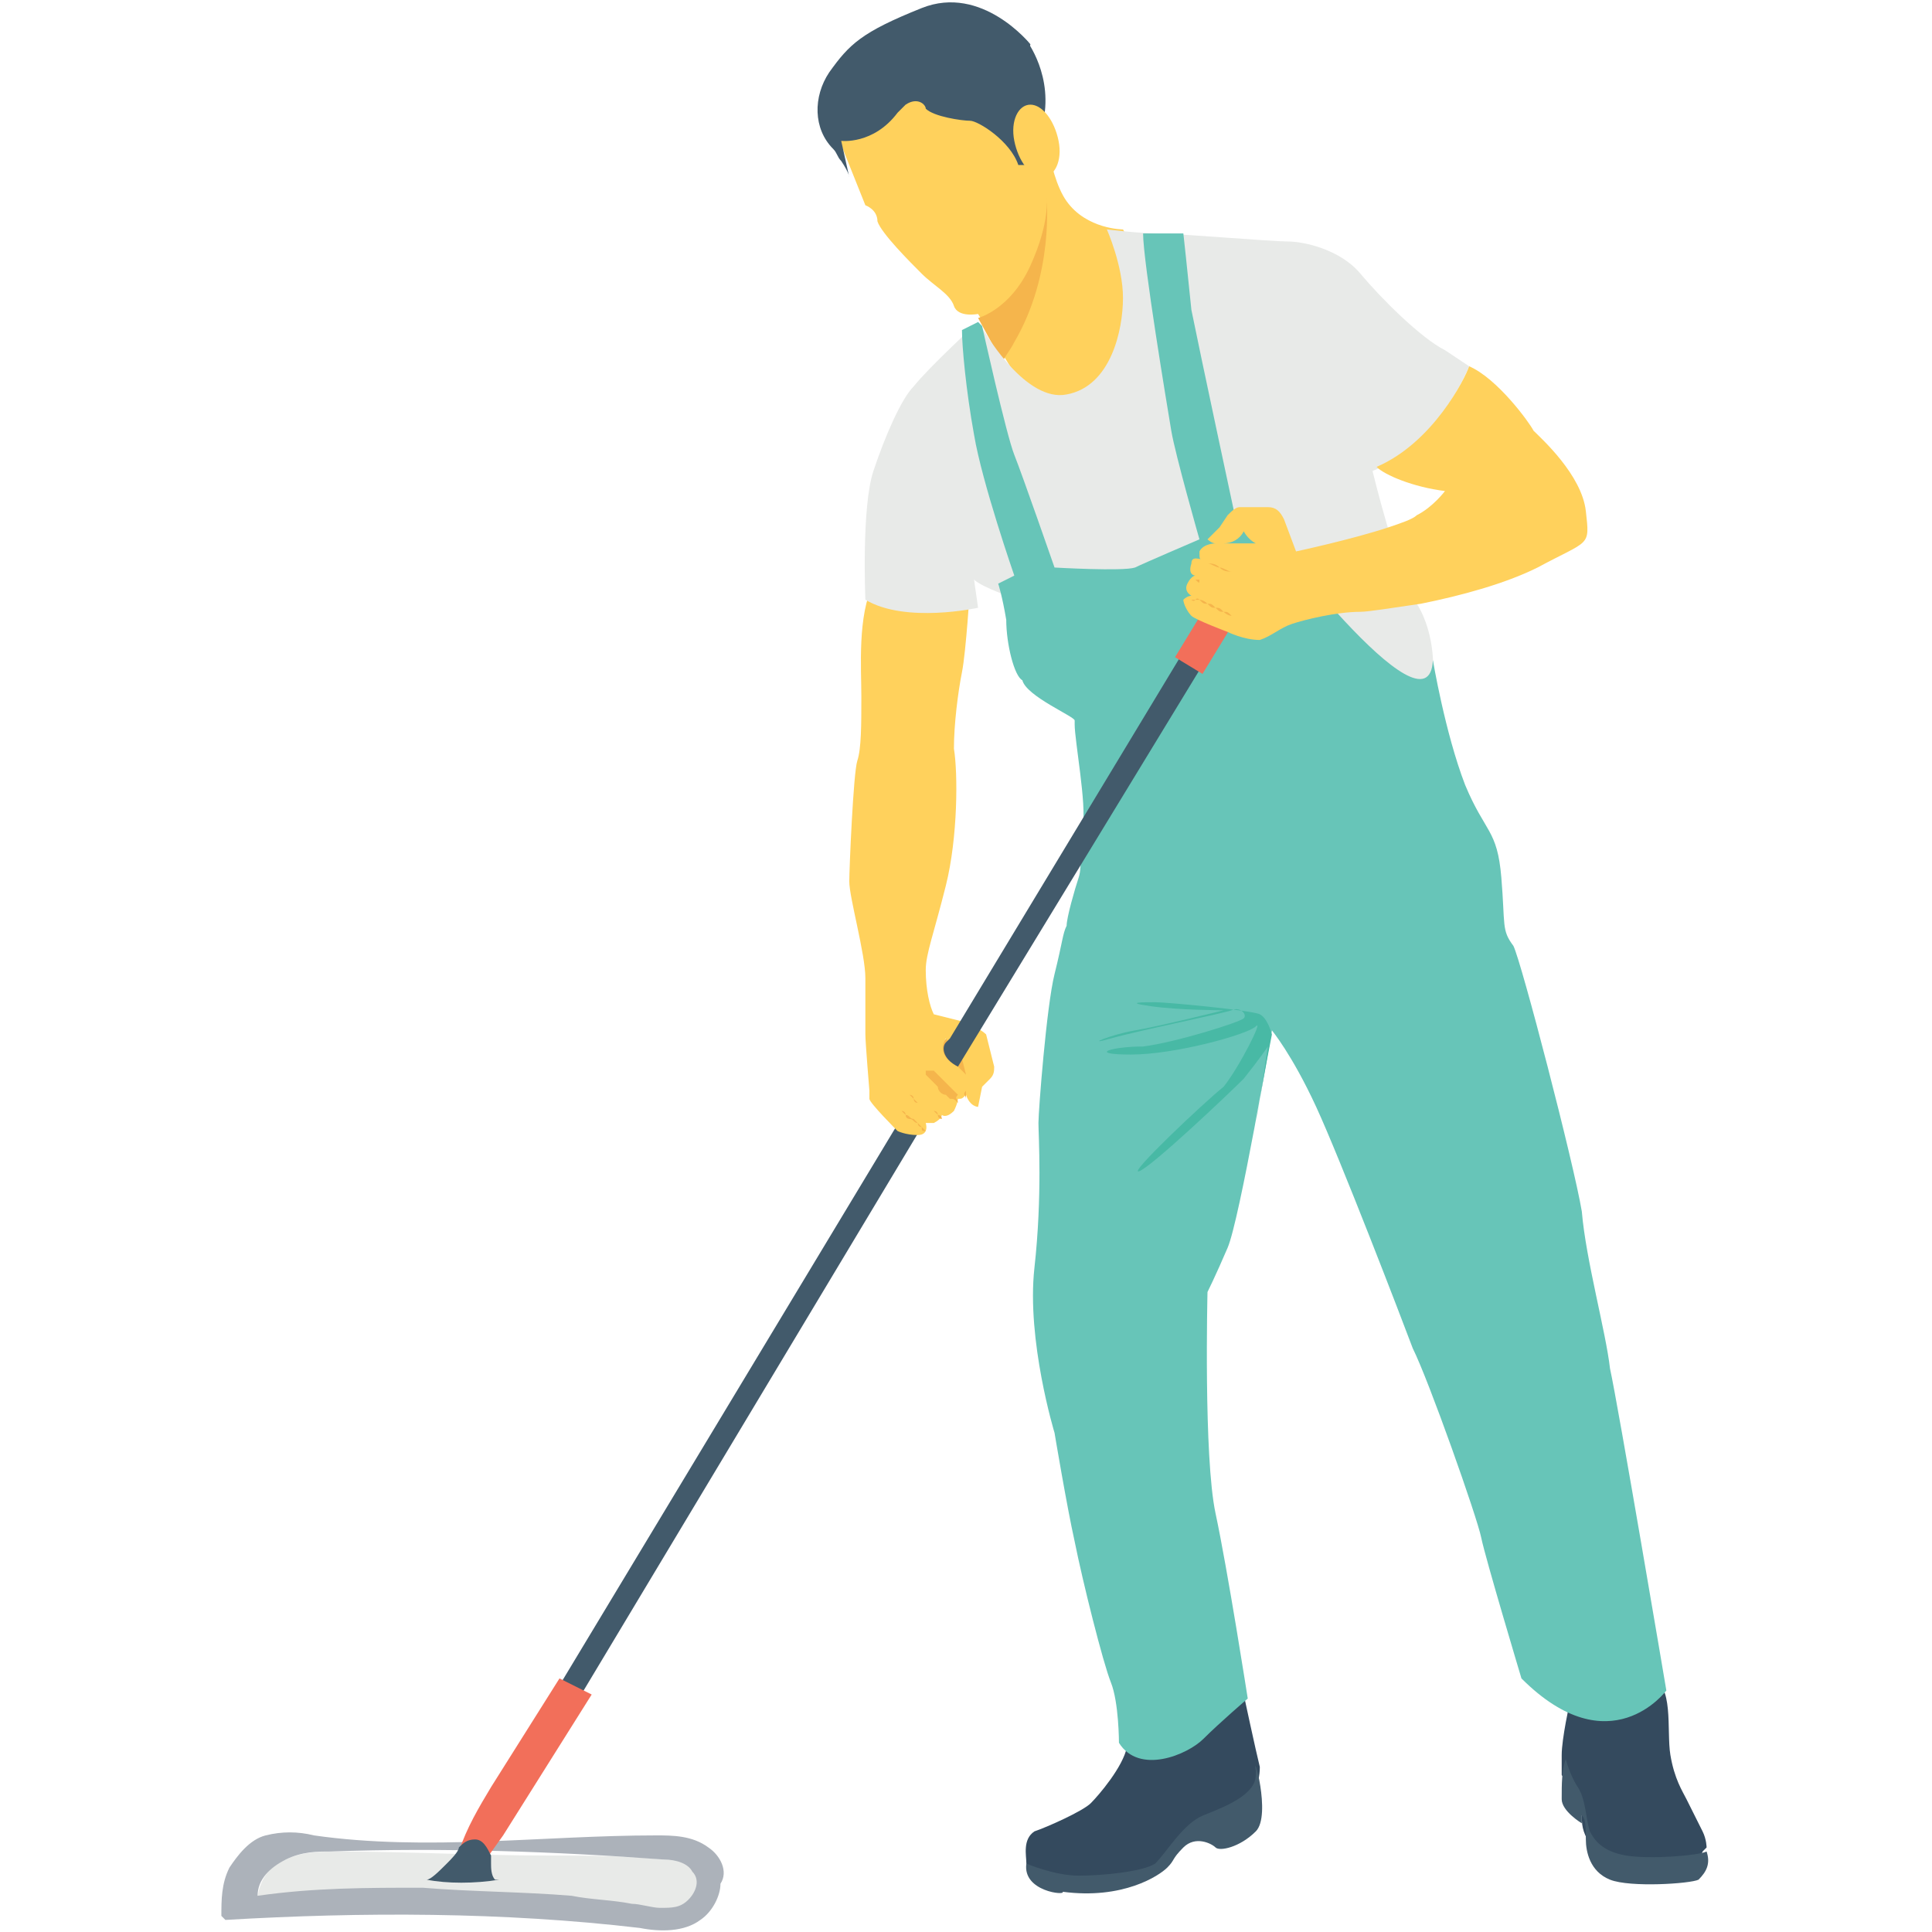<?xml version="1.0" standalone="no"?><!DOCTYPE svg PUBLIC "-//W3C//DTD SVG 1.1//EN" "http://www.w3.org/Graphics/SVG/1.1/DTD/svg11.dtd"><svg t="1716819754926" class="icon" viewBox="0 0 1024 1024" version="1.1" xmlns="http://www.w3.org/2000/svg" p-id="23509" xmlns:xlink="http://www.w3.org/1999/xlink" width="32" height="32"><path d="M369.067 1006.933c-4.267 4.267-10.667 6.4-14.933 8.533-6.4 0-12.8 0-17.067-2.133-66.133-10.667-132.267-12.8-200.533-6.4 0-8.533 6.4-19.2 14.933-21.333 8.533-4.267 19.2-4.267 27.733-4.267 36.267 0 74.667 2.133 110.933 2.133 21.333 0 40.533 0 61.867 2.133 6.4 0 14.933 0 19.2 6.4 2.133 2.133 2.133 10.667-2.133 14.933z" fill="#E8EAE8" p-id="23510"></path><path d="M375.467 979.2c-8.533-6.4-19.2-6.4-27.733-6.4-59.733 0-121.6 8.533-181.333 0-8.533-2.133-17.067-2.133-25.6 0-8.533 2.133-14.933 10.667-19.2 17.067-4.267 8.533-4.267 17.067-4.267 25.6l2.133 2.133c72.533-4.267 147.2-4.267 219.733 4.267 10.667 2.133 23.467 2.133 32-4.267 6.4-4.267 10.667-12.8 10.667-19.2 4.267-6.4 0-14.933-6.4-19.2z m-10.667 27.733c-4.267 4.267-8.533 4.267-14.933 4.267-4.267 0-10.667-2.133-14.933-2.133-10.667-2.133-21.333-2.133-32-4.267-25.6-2.133-53.333-2.133-78.933-4.267-29.867 0-57.6 0-87.467 4.267 0-8.533 6.4-14.933 14.933-19.2 8.533-4.267 17.067-4.267 23.467-4.267 59.733-2.133 119.467 0 177.067 4.267 6.4 0 12.8 2.133 14.933 6.4 4.267 4.267 2.133 10.667-2.133 14.933z" fill="#ACB2BA" p-id="23511"></path><path d="M480 588.8l8.533 8.533-198.4 330.667-10.667-6.4z" fill="#425A6B" p-id="23512"></path><path d="M497.067 561.067a12.8 10.667 90 1 0 21.333 0 12.8 10.667 90 1 0-21.333 0Z" fill="#F5B54C" p-id="23513"></path><path d="M512 541.867l-17.067-4.267c-2.133-4.267-4.267-12.8-4.267-23.467 0-8.533 4.267-19.2 10.667-44.8 6.4-25.6 6.4-59.733 4.267-72.533 0-12.8 2.133-29.867 4.267-40.533s4.267-44.8 4.267-44.8-42.667-19.2-51.2-2.133c-8.533 17.067-6.4 44.8-6.4 59.733s0 27.733-2.133 34.133c-2.133 6.4-4.267 57.6-4.267 64 0 8.533 8.533 38.4 8.533 51.2v29.867c0 4.267 2.133 29.867 2.133 29.867v4.267c0 2.133 14.933 17.067 14.933 17.067s4.267 2.133 10.667 2.133 4.267-6.4 4.267-6.4h4.267c4.267-2.133 4.267-4.267 4.267-4.267s2.133 2.133 6.4-2.133c2.133-4.267 2.133-6.4 2.133-6.4 2.133 0 2.133 0 4.267-2.133 2.133 6.4 6.4 6.4 6.4 6.4l2.133-10.667 4.267-4.267c2.133-2.133 2.133-4.267 2.133-6.4l-4.267-17.067c-2.133-2.133-6.4-4.267-10.667-6.4z m0 27.733l-4.267-4.267c-12.8-6.4-6.4-14.933-6.4-14.933l8.533 10.667 2.133 8.533c0-2.133 0 0 0 0z" fill="#FFD15C" p-id="23514"></path><path d="M896 983.467s6.4 0 6.4-2.133l2.133-2.133s0-4.267-2.133-8.533l-8.533-17.067c-2.133-4.267-6.4-10.667-8.533-23.467-2.133-12.8 2.133-38.4-10.667-40.533l-12.8-2.133-29.867 14.933s-4.267 19.2-4.267 27.733v10.667s10.667 14.933 10.667 21.333c0 4.267 0 8.533 4.267 14.933 4.267 6.4 44.8 17.067 53.333 6.4z" fill="#344A5E" p-id="23515"></path><path d="M904.533 981.333c2.133 6.4 0 10.667-4.267 14.933-4.267 2.133-36.267 4.267-46.933 0-10.667-4.267-12.8-14.933-12.8-21.333 0-6.4 0-10.667-2.133-12.8v4.267s-10.667-6.4-10.667-12.8c0-8.533 0-14.933 2.133-21.333 0 0 2.133 8.533 6.4 14.933 4.267 6.4 4.267 17.067 6.4 23.467 2.133 4.267 6.4 10.667 19.2 12.8 12.8 2.133 38.4 0 42.667-2.133z" fill="#425A6B" p-id="23516"></path><path d="M569.6 998.4s-25.6-6.4-25.6-10.667-2.133-12.8 4.267-17.067c6.4-2.133 25.6-10.667 29.867-14.933 4.267-4.267 17.067-19.2 19.2-29.867 4.267-10.667 6.4-17.067 6.4-17.067l55.467-10.667s6.4 29.867 8.533 38.4c0 8.533-4.267 21.333-4.267 21.333l-27.733 10.667s-8.533 10.667-14.933 17.067c-4.267 6.4-8.533 8.533-21.333 10.667s-29.867 2.133-29.867 2.133z" fill="#344A5E" p-id="23517"></path><path d="M445.867 76.8l12.8 32s6.4 2.133 6.4 8.533c2.133 6.4 17.067 21.333 23.467 27.733 6.4 6.4 14.933 10.667 17.067 17.067 2.133 6.4 12.8 4.267 12.8 4.267l23.467 38.4 46.933 19.2 21.333-76.8-14.933-25.6s-19.2 0-29.867-14.933-12.8-51.2-12.8-51.2L490.667 36.267l-49.067 12.8 4.267 27.733z" fill="#FFD15C" p-id="23518"></path><path d="M450.133 93.867l-4.267-19.2s17.067 2.133 29.867-14.933l4.267-4.267c6.4-4.267 10.667 0 10.667 2.133 4.267 4.267 19.2 6.4 23.467 6.4 4.267 0 21.333 10.667 25.6 23.467h4.267s-6.4-14.933-6.4-21.333c0-6.4 8.533-42.667 8.533-42.667S520.533-8.533 488.533 4.267c-32 12.8-38.4 19.2-49.067 34.133-8.533 12.8-8.533 29.867 2.133 40.533 2.133 2.133 2.133 4.267 4.267 6.4 4.267 6.4 4.267 8.533 4.267 8.533z" fill="#425A6B" p-id="23519"></path><path d="M522.667 14.933l21.333 6.4s14.933 19.2 8.533 44.8c-2.133 17.067-6.4 23.467-17.067 4.267L501.333 14.933h21.333z" fill="#425A6B" p-id="23520"></path><path d="M561.067 74.667c2.133 10.667-2.133 19.2-8.533 19.2s-12.8-8.533-14.933-19.2c-2.133-10.667 2.133-19.2 8.533-19.2 6.4 0 12.8 8.533 14.933 19.2z" fill="#FFD15C" p-id="23521"></path><path d="M554.667 104.533s2.133 12.8-8.533 36.267-27.733 27.733-27.733 27.733l12.8 23.467c2.133-4.267 4.267-6.4 6.4-10.667 21.333-36.267 17.067-76.8 17.067-76.8z" fill="#F5B54C" p-id="23522"></path><path d="M522.667 177.067s21.333 36.267 42.667 32c23.467-4.267 29.867-34.133 29.867-51.2 0-17.067-8.533-36.267-8.533-36.267s17.067 2.133 27.733 2.133c8.533 0 59.733 4.267 68.267 4.267s27.733 4.267 38.4 17.067c10.667 12.8 32 34.133 44.8 40.533l12.8 8.533s-17.067 42.667-51.2 55.467c0 0 12.8 53.333 23.467 70.4s8.533 38.4 8.533 38.4l-14.933 23.467-204.8-64s-19.2-6.4-23.467-10.667l2.133 14.933s-38.4 8.533-59.733-4.267c0 0-2.133-49.067 4.267-68.267 6.4-19.2 14.933-38.4 21.333-44.8 8.533-10.667 34.133-34.133 34.133-34.133l4.267 6.4z" fill="#E8EAE8" p-id="23523"></path><path d="M627.2 123.733s2.133 19.2 4.267 40.533c4.267 21.333 23.467 110.933 23.467 110.933h12.8s89.6 119.467 91.733 74.667c0 0 6.4 38.4 17.067 66.133 10.667 25.6 17.067 23.467 19.2 49.067 2.133 25.6 0 27.733 6.4 36.267 4.267 8.533 32 115.2 36.267 140.8 2.133 25.6 12.8 64 14.933 83.2 4.267 19.2 29.867 170.667 29.867 170.667s-29.867 40.533-76.8-6.4c0 0-19.2-64-21.333-74.667-2.133-10.667-27.733-83.2-36.267-100.267-6.4-17.067-38.4-100.267-51.2-128-12.8-27.733-23.467-40.533-23.467-40.533s-17.067 100.267-23.467 115.2c-6.4 14.933-10.667 23.467-10.667 23.467s-2.133 87.467 4.267 117.333c6.4 29.867 17.067 98.133 17.067 98.133s-14.933 12.8-23.467 21.333c-8.533 8.533-34.133 19.2-44.8 2.133 0 0 0-21.333-4.267-32s-14.933-53.333-19.2-74.667c-4.267-19.2-10.667-57.6-10.667-57.6s-14.933-49.067-10.667-87.467c4.267-38.4 2.133-70.4 2.133-76.8 0-6.4 4.267-61.867 8.533-78.933 4.267-17.067 4.267-21.333 6.4-25.6 0-4.267 4.267-19.2 6.4-25.6 2.133-6.4 0-17.067 2.133-27.733s-4.267-44.8-4.267-53.333v-2.133c0-2.133-25.6-12.8-27.733-21.333-4.267-2.133-8.533-19.2-8.533-32-2.133-12.8-4.267-19.2-4.267-19.2l8.533-4.267s-17.067-49.067-21.333-74.667c-4.267-23.467-6.4-46.933-6.4-55.467l8.533-4.267 2.133 2.133s12.8 57.6 17.067 68.267c4.267 10.667 21.333 59.733 21.333 59.733s36.267 2.133 42.667 0c4.267-2.133 34.133-14.933 34.133-14.933s-12.8-44.8-14.933-57.6c-2.133-12.8-14.933-89.6-14.933-104.533h21.333z" fill="#67C5B8" p-id="23524"></path><path d="M667.733 537.6c-4.267-2.133-49.067-6.4-55.467-6.4-6.4 0-17.067 0-2.133 2.133 14.933 2.133 38.4 2.133 38.4 2.133s-34.133 8.533-46.933 10.667c-12.8 2.133-27.733 8.533-12.8 4.267s57.6-12.8 64-14.933c4.267-2.133 8.533 2.133 6.4 4.267-2.133 2.133-36.267 12.8-53.333 14.933-17.067 0-29.867 4.267-6.4 4.267 23.467 0 61.867-10.667 66.133-14.933 4.267-4.267-8.533 21.333-17.067 32-10.667 8.533-51.2 46.933-44.8 44.8 6.4-2.133 46.933-40.533 55.467-49.067 8.533-10.667 12.8-17.067 12.8-17.067s-4.267 29.867-6.4 40.533c4.267-25.6 8.533-46.933 8.533-46.933s-2.133-8.533-6.4-10.667z" fill="#48B9A5" p-id="23525"></path><path d="M544 987.733s14.933 6.4 27.733 6.4c12.8 0 34.133-2.133 40.533-6.4 6.4-6.4 14.933-21.333 25.6-25.6 10.667-4.267 27.733-10.667 27.733-21.333V938.667c-2.133-12.8 8.533 23.467 0 32-8.533 8.533-19.2 10.667-21.333 8.533-2.133-2.133-10.667-6.4-17.067 0-6.4 6.4-4.267 6.4-8.533 10.667s-23.467 17.067-55.467 12.8c2.133 2.133-21.333 0-19.2-14.933zM650.667 330.667l-142.933 234.667c-8.533-4.267-8.533-10.667-6.4-12.8l2.133-2.133L640 324.267l10.667 6.4z" fill="#425A6B" p-id="23526"></path><path d="M622.784 348.331l16.64-27.328 14.571 8.875-16.64 27.307z" fill="#F26F5A" p-id="23527"></path><path d="M840.533 270.933c-2.133-19.2-23.467-38.4-27.733-42.667-2.133-4.267-19.2-27.733-34.133-34.133-2.133 6.4-19.2 40.533-49.067 53.333 4.267 4.267 19.2 10.667 36.267 12.8 0 0-6.4 8.533-14.933 12.8-2.133 2.133-8.533 4.267-14.933 6.4-19.2 6.4-49.067 12.8-49.067 12.8l-6.4-17.067c-2.133-4.267-4.267-6.4-8.533-6.4h-14.933c-2.133 0-4.267 2.133-6.4 4.267l-4.267 6.4-6.4 6.4s2.133 2.133 4.267 2.133c0 0-6.4 0-8.533 4.267 0 4.267 0 4.267 2.133 4.267-2.133 0-6.4-2.133-6.4 2.133-2.133 6.4 2.133 6.4 2.133 6.4s-2.133 0-4.267 4.267 2.133 6.4 2.133 6.4-2.133 0-4.267 2.133c0 2.133 2.133 6.4 4.267 8.533 2.133 2.133 19.2 8.533 19.2 8.533s8.533 4.267 17.067 4.267c6.4-2.133 10.667-6.4 17.067-8.533 6.4-2.133 23.467-6.4 36.267-6.4 4.267 0 17.067-2.133 32-4.267 21.333-4.267 44.8-10.667 61.867-19.2 27.733-14.933 27.733-10.667 25.6-29.867z m-192 17.067c4.267 0 8.533-2.133 10.667-6.4 0 0 2.133 4.267 6.4 6.4h-17.067zM648.533 288h-4.267 4.267z" fill="#FFD15C" p-id="23528"></path><path d="M637.867 298.667h2.133c2.133 0 4.267 0 6.4 2.133 2.133 0 4.267 2.133 6.4 2.133h0c-2.133 0-4.267 0-6.4-2.133-2.133 0-4.267-2.133-6.4-2.133h-2.133c2.133 0 0 0 0 0zM633.6 307.2h2.133c2.133 0 4.267 2.133 6.4 2.133 2.133 0 4.267 2.133 6.4 2.133h0c-2.133 0-4.267-2.133-6.4-2.133-2.133 0-4.267-2.133-6.4-2.133 0 2.133 0 2.133-2.133 0zM631.467 317.867h4.267s2.133 0 4.267 2.133c2.133 0 2.133 0 4.267 2.133 2.133 0 2.133 0 4.267 2.133 2.133 0 2.133 0 4.267 2.133h0s-2.133 0-4.267-2.133c-2.133 0-2.133 0-4.267-2.133-2.133 0-2.133 0-4.267-2.133-2.133 0-2.133 0-4.267-2.133s-2.133 2.133-4.267 0z" fill="#F5B54C" p-id="23529"></path><path d="M507.733 584.533c-2.133-2.133-2.133-2.133-4.267-2.133l-2.133-2.133c-2.133 0-4.267-2.133-4.267-4.267l-4.267-4.267-2.133-2.133v-2.133h4.267l2.133 2.133 4.267 4.267 4.267 4.267 2.133 2.133c-2.133 2.133 0 2.133 0 4.267zM499.2 593.067c-2.133 0-2.133-2.133-2.133-2.133l-2.133-2.133c-2.133 0-2.133-2.133-4.267-2.133s-2.133-2.133-4.267-2.133-2.133-2.133-2.133-2.133l-2.133-2.133s2.133 0 2.133 2.133l2.133 2.133c2.133 0 2.133 2.133 4.267 2.133s2.133 2.133 4.267 2.133 2.133 2.133 2.133 2.133 2.133 0 2.133 2.133zM490.667 599.467c-2.133 0-2.133 0-2.133-2.133 0 0-2.133 0-2.133-2.133-2.133 0-2.133-2.133-4.267-2.133 0 0-2.133 0-2.133-2.133l-2.133-2.133-2.133-2.133-2.133-2.133 2.133 2.133 2.133 2.133s2.133 0 2.133 2.133c2.133 0 2.133 2.133 4.267 2.133l2.133 2.133 4.267 4.267z" fill="#F5B54C" p-id="23530"></path><path d="M512 582.4c0-2.133 0-2.133 0 0v-2.133-2.133-2.133-2.133-2.133-2.133-2.133 10.667c-2.133 2.133 0 2.133 0 4.267 0-2.133 0 0 0 0z" fill="#F5B54C" p-id="23531"></path><path d="M313.6 898.133l-46.933 74.667-10.667 14.933-12.8-6.4c4.267-12.8 10.667-23.467 17.067-34.133l36.267-57.6 17.067 8.533z" fill="#F26F5A" p-id="23532"></path><path d="M264.533 996.267c-12.8 2.133-27.733 2.133-38.4 0 2.133 0 6.4-4.267 10.667-8.533 2.133-2.133 6.4-6.4 6.4-8.533 2.133-2.133 4.267-4.267 8.533-4.267s6.4 4.267 8.533 8.533v4.267c0 2.133 0 6.4 2.133 8.533h2.133z" fill="#425A6B" p-id="23533"></path></svg>